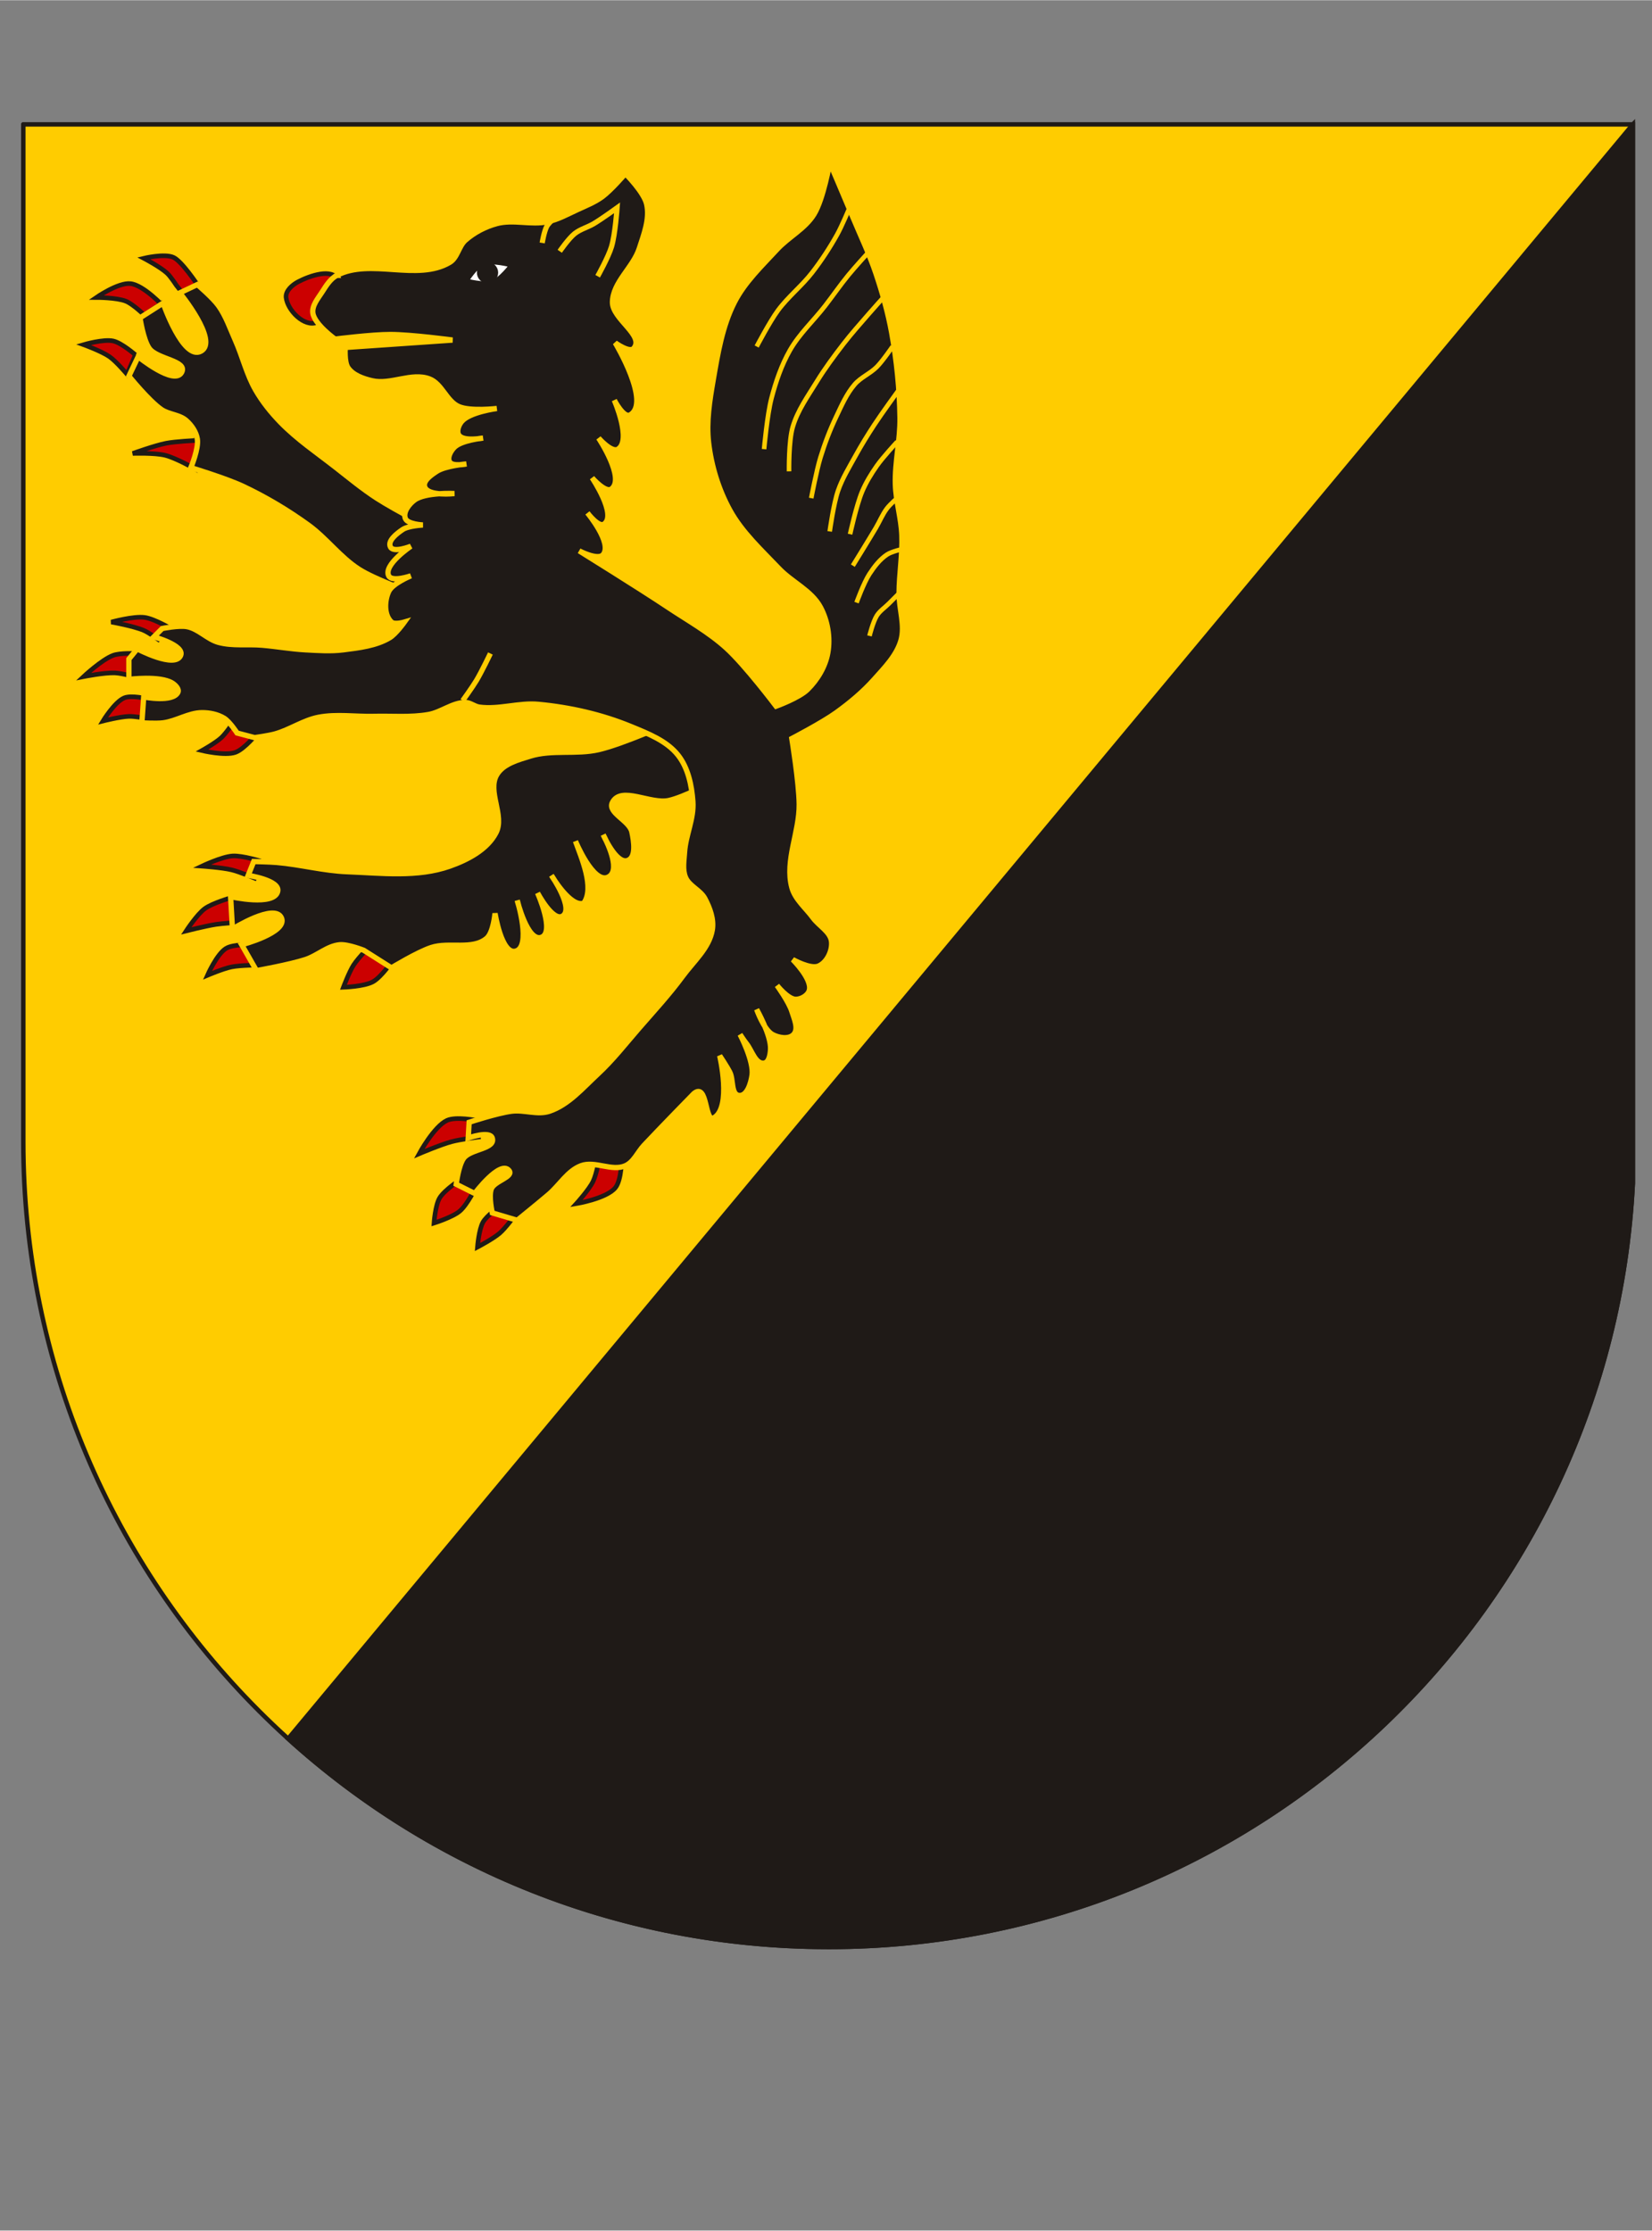 <?xml version="1.0" encoding="UTF-8"?>
<!DOCTYPE svg PUBLIC "-//W3C//DTD SVG 1.1//EN" "http://www.w3.org/Graphics/SVG/1.1/DTD/svg11.dtd">
<!-- Creator: CorelDRAW -->
<svg xmlns="http://www.w3.org/2000/svg" xml:space="preserve" width="2598px" height="3508px" shape-rendering="geometricPrecision" text-rendering="geometricPrecision" image-rendering="optimizeQuality" fill-rule="evenodd" clip-rule="evenodd"
viewBox="0 0 2598 3507.3"
 xmlns:xlink="http://www.w3.org/1999/xlink">
 <rect x="0" y="0" width="2598" height="3507.3" fill="#808080" stroke="none"/>
 <g id="Ebene_x0020_1">
  <path fill="#FFCC00" stroke="#1F1A17" stroke-width="6.999" d="M36.648 195.244l2531.26 0 0 1665.13c-34.021,668.829 -586.917,1200.7 -1264.12,1201.06l-2.739 -0.018c-698.495,-1.117 -1264.4,-567.677 -1264.4,-1266.43l0 -1599.74z"/>
  <g id="_96337408">
   <path id="_96339016" fill="#CC0000" stroke="#1F1A17" stroke-width="7.222" d="M497.887 506.771c-19.274,7.453 -45.588,-18.73 -47.98,-39.256 -1.202,-10.306 9.712,-19.908 18.9,-24.719 18.484,-9.678 54.092,-21.992 62.522,-2.907 5.261,11.912 -21.772,15.993 -27.626,27.626 -5.947,11.815 6.523,34.486 -5.816,39.256z"/>
   <path id="_96338944" fill="#CC0000" stroke="#1F1A17" stroke-width="7.222" d="M285.606 458.789l24.716 -11.631c0,0 -24.407,-36.842 -37.582,-42.798 -14.139,-6.392 -46.527,1.454 -46.527,1.454 0,0 25.747,13.54 36.35,23.265 5.857,5.372 14.539,18.901 14.539,18.901l8.504 10.81z"/>
   <path id="_96338872" fill="#CC0000" d="M256.525 474.783l-29.486 20.327c0,0 -17.845,-17.271 -29.08,-21.809 -14.492,-5.856 -46.527,-5.816 -46.527,-5.816 0,-0.002 34.565,-23.952 53.796,-21.81 21.111,2.35 52.343,36.35 52.343,36.35l-1.046 -7.241zm0 0l0 0z"/>
   <path id="_96338800" fill="#CC0000" stroke="#1F1A17" stroke-width="7.222" d="M256.525 474.783l-29.486 20.327c0,0 -17.845,-17.271 -29.08,-21.809 -14.492,-5.856 -46.527,-5.816 -46.527,-5.816 0,0 34.565,-23.952 53.796,-21.81 21.111,2.35 52.343,36.35 52.343,36.35m-1.046 -7.241l0 0z"/>
   <path id="_96338728" fill="#CC0000" d="M212.906 557.661c0,0 -21.501,-18.854 -34.896,-21.81 -15.263,-3.368 -46.527,5.816 -46.527,5.816 0,-0.002 28.448,10.331 40.712,18.902 10.674,7.46 27.625,27.626 27.625,27.626l13.086 -30.536 0 0.002z"/>
   <path id="_96338656" fill="#CC0000" stroke="#1F1A17" stroke-width="7.222" d="M212.906 557.661c0,0 -21.501,-18.854 -34.896,-21.81 -15.263,-3.368 -46.527,5.816 -46.527,5.816 0,0 28.448,10.331 40.712,18.902 10.674,7.46 27.625,27.626 27.625,27.626l13.086 -30.536 0 0.002z"/>
   <path id="_96338584" fill="#CC0000" stroke="#1F1A17" stroke-width="7.222" d="M313.23 675.433l-5.581 61.988c0,0 -30.924,-17.602 -47.981,-21.81 -16.496,-4.071 -50.889,-2.907 -50.889,-2.907 0,0 34.445,-12.459 52.344,-15.993 15.281,-3.02 46.527,-4.362 46.527,-4.362l5.581 -16.915z"/>
   <path id="_96338512" fill="#CC0000" d="M271.065 989.493c0,0 -27.918,-16.761 -43.619,-18.9 -17.454,-2.378 -52.343,7.27 -52.343,7.27 0,-0.001 34.792,6.183 50.889,13.086 8.403,3.603 23.264,14.539 23.264,14.539l21.81 -15.994 -0.001 0z"/>
   <path id="_96338440" fill="#CC0000" stroke="#1F1A17" stroke-width="7.222" d="M271.065 989.493c0,0 -27.918,-16.761 -43.619,-18.9 -17.454,-2.378 -52.343,7.27 -52.343,7.27 0,0 34.792,6.183 50.889,13.086 8.403,3.603 23.264,14.539 23.264,14.539l21.81 -15.994 -0.001 0z"/>
   <path id="_96338368" fill="#CC0000" stroke="#1F1A17" stroke-width="7.222" d="M212.906 1027.3c0,0 -23.943,-1.129 -34.896,2.909 -17.92,6.606 -46.527,33.441 -46.527,33.441 0,0 32.86,-6.548 49.435,-5.815 11.869,0.523 34.896,7.27 34.896,7.27l-2.909 -37.804z"/>
   <path id="_96338296" fill="#CC0000" stroke="#1F1A17" stroke-width="7.222" d="M231.808 1098.54c0,0 -25.15,-6.103 -36.35,-1.453 -15.205,6.313 -33.442,36.35 -33.442,36.35 0,0 26.933,-6.815 40.712,-7.27 8.773,-0.291 26.172,2.909 26.172,2.909l2.907 -30.536z"/>
   <path id="_96338224" fill="#CC0000" d="M368.483 1133.44c0,0 -12.26,18.648 -20.357,26.172 -8.96,8.327 -30.534,20.357 -30.534,20.357 0,-0.001 35.821,8.598 52.343,2.907 14.614,-5.034 34.896,-30.534 34.896,-30.534l-36.35 -18.902 0.001 -0.001z"/>
   <path id="_96338152" fill="#CC0000" stroke="#1F1A17" stroke-width="7.222" d="M368.483 1133.44c0,0 -12.26,18.648 -20.357,26.172 -8.96,8.327 -30.534,20.357 -30.534,20.357 0,0 35.821,8.598 52.343,2.907 14.614,-5.034 34.896,-30.534 34.896,-30.534l-36.35 -18.902 0.001 -0.001z"/>
   <path id="_96338080" fill="#CC0000" stroke="#1F1A17" stroke-width="7.222" d="M317.593 1361.71c0,0 31.162,-14.844 47.981,-15.992 15.743,-1.075 46.527,8.723 46.527,8.723l-11.631 26.171c0,0 -23.826,-10.086 -36.35,-13.085 -15.202,-3.64 -46.528,-5.816 -46.528,-5.816l0 -0.002z"/>
   <path id="_96338008" fill="#CC0000" stroke="#1F1A17" stroke-width="7.222" d="M364.122 1411.15c0,0 -29.912,8.435 -42.166,17.448 -12.198,8.971 -29.08,34.895 -29.08,34.895 0,0 30.836,-7.757 46.527,-10.177 10.582,-1.633 31.988,-2.907 31.988,-2.907l-7.27 -39.258z"/>
   <path id="_96337936" fill="#CC0000" stroke="#1F1A17" stroke-width="7.222" d="M396.108 1485.3c0,0 -29.057,-1.402 -40.712,5.815 -14.515,8.989 -29.08,42.166 -29.08,42.166 0,0 24.732,-10.451 37.804,-13.086 14.759,-2.974 45.073,-2.907 45.073,-2.907l-13.086 -31.987z"/>
   <path id="_96337864" fill="#CC0000" d="M585.126 1483.85c0,0 -21.075,21.027 -29.081,33.442 -6.933,10.752 -15.993,34.896 -15.993,34.896 0,-0.001 32.734,-1.06 46.528,-8.723 13.793,-7.664 31.987,-34.896 31.987,-34.896l-33.441 -24.719z"/>
   <path id="_96337792" fill="#CC0000" stroke="#1F1A17" stroke-width="7.222" d="M585.126 1483.85c0,0 -21.075,21.027 -29.081,33.442 -6.933,10.752 -15.993,34.896 -15.993,34.896 0,0 32.734,-1.06 46.528,-8.723 13.793,-7.664 31.987,-34.896 31.987,-34.896l-33.441 -24.719z"/>
   <path id="_96337720" fill="#CC0000" stroke="#1F1A17" stroke-width="7.222" d="M749.426 1761.56c0,0 -32.482,-6.576 -46.528,0.001 -20.568,9.631 -43.619,52.344 -43.619,52.344 0,0 33.416,-14.194 50.889,-18.902 13.771,-3.71 42.166,-7.27 42.166,-7.27l-2.907 -26.174z"/>
   <path id="_96337648" fill="#CC0000" stroke="#1F1A17" stroke-width="7.222" d="M726.162 1853.16c0,0 -27.011,17.24 -34.896,30.535 -6.837,11.528 -8.723,39.258 -8.723,39.258 0,0 29.353,-9.164 40.712,-18.902 11.94,-10.237 26.172,-39.257 26.172,-39.257l-23.265 -11.633 0 -0.001z"/>
   <path id="_96337576" fill="#CC0000" stroke="#1F1A17" stroke-width="7.222" d="M750.88 1960.76c0,0 2.106,-27.599 8.723,-39.257 5.923,-10.437 26.172,-24.719 26.172,-24.719l24.718 13.085c0,0 -15.09,20.765 -24.718,29.081 -10.381,8.967 -34.896,21.81 -34.896,21.81z"/>
   <path id="_96337504" fill="#CC0000" d="M906.458 1892.42c0,0 19.803,-21.823 26.17,-34.895 5.717,-11.732 10.178,-37.804 10.178,-37.804l34.896 -0.001c0,0 0.325,35.453 -10.178,47.983 -14.106,16.829 -61.067,24.719 -61.066,24.718z"/>
   <path id="_96337432" fill="#CC0000" stroke="#1F1A17" stroke-width="7.222" d="M906.458 1892.42c0,0 19.803,-21.823 26.17,-34.895 5.717,-11.732 10.178,-37.804 10.178,-37.804l34.896 -0.001c0,0 0.325,35.453 -10.178,47.983 -14.106,16.829 -61.066,24.718 -61.066,24.718z"/>
  </g>
  <g id="_101772120">
   <g>
    <path id="_96337336" fill="#1F1A17" stroke="#FFCC00" stroke-width="8.331" d="M686.905 835.37c0,0 -64.282,-32.768 -94.508,-52.341 -22.376,-14.489 -42.986,-31.55 -63.976,-47.981 -29.565,-23.143 -61.062,-44.331 -87.24,-71.245 -14.937,-15.358 -28.576,-32.318 -39.257,-50.889 -14.091,-24.499 -20.469,-52.709 -31.988,-78.515 -8.128,-18.211 -14.6,-37.556 -26.171,-53.796 -9.149,-12.842 -33.442,-33.442 -33.442,-33.442l-27.626 13.085c0,0 61.828,75.766 33.442,91.602 -28.028,15.632 -59.614,-75.608 -59.614,-75.608l-36.35 23.264c0,0 4.926,34.312 14.539,47.981 12.159,17.281 60.89,19.189 50.889,37.803 -11.464,21.338 -68.337,-24.718 -68.337,-24.718l-14.539 30.532c0,0 30.927,38.427 50.889,52.344 11.746,8.188 28.533,7.959 39.258,17.448 8.466,7.489 15.656,17.918 17.447,29.08 2.441,15.208 -10.177,45.073 -10.177,45.073 0,-0.002 55.33,16.84 81.422,29.08 36.197,16.979 70.831,37.646 103.233,61.068 28.675,20.724 50.143,50.761 79.97,69.792 24.144,15.403 78.515,34.896 78.515,34.896l43.619 -94.512 0.001 0z"/>
    <path id="_96337264" fill="#1F1A17" stroke="#FFCC00" stroke-width="8.331" d="M1053.31 1136.35c0,0 -73.104,33.18 -111.956,42.164 -35.098,8.116 -73.187,-0.492 -107.596,10.178 -19.063,5.91 -42.084,11.957 -52.343,29.08 -15.695,26.195 12.684,64.532 -1.454,91.601 -13.824,26.468 -44.538,42.413 -72.699,52.343 -50.81,17.917 -107.556,10.793 -161.392,8.723 -37.124,-1.427 -73.486,-11.37 -110.502,-14.539 -12.083,-1.034 -36.351,-1.454 -36.351,-1.454l-8.723 21.809c0,0 49.768,7.459 46.528,24.72 -4.593,24.46 -74.154,8.723 -74.154,8.723l2.909 50.889c0,0 66.61,-41.623 77.061,-17.447 9.974,23.073 -62.522,42.166 -62.522,42.166l23.264 40.709c0,0 52.023,-9.276 77.061,-17.446 18.573,-6.063 34.34,-21.494 53.796,-23.264 12.88,-1.171 37.804,8.723 37.804,8.723l43.619 27.625c0,0 40.293,-24.644 62.522,-31.987 27.992,-9.247 64.826,4.613 87.239,-14.539 10.486,-8.962 13.086,-39.257 13.086,-39.257 0,0 10.02,64.712 31.987,59.612 25.985,-6.031 2.909,-79.969 2.909,-79.969 0,0 15.927,65.646 37.803,58.159 22.088,-7.56 -5.816,-69.792 -5.816,-69.792 0.001,-0.001 24.008,45.595 39.258,36.35 18.902,-11.461 -17.448,-63.976 -17.448,-63.976 0.001,-0.001 29.981,51.493 50.889,43.619 17.47,-24.118 -4.144,-72.288 -13.086,-97.416 0,-0.001 27.698,67.058 50.89,56.705 20.478,-9.141 1.415,-50.329 -7.27,-66.884 0.001,0 20.08,46.083 37.803,40.712 14.565,-4.414 10.447,-30.19 7.27,-45.073 -3.873,-18.142 -39.078,-30.061 -30.534,-46.528 13.624,-26.258 59.809,3.477 88.692,-2.907 24.172,-5.345 68.338,-29.08 68.338,-29.08l-66.884 -93.055 0.001 0.001z"/>
    <path id="_96337192" fill="#1F1A17" stroke="#FFCC00" stroke-width="8.331" d="M529.875 432.618c52.813,-27.443 126.166,9.957 177.386,-20.355 12.266,-7.263 14.008,-25.489 24.718,-34.896 14.009,-12.305 31.425,-21.35 49.435,-26.172 25.769,-6.899 53.887,2.682 79.969,-2.907 16.37,-3.51 31.327,-11.892 46.528,-18.902 13.386,-6.174 27.363,-11.65 39.257,-20.357 13.83,-10.12 36.35,-36.35 36.35,-36.35 0,0 29.154,28.964 33.442,47.981 5.188,23.006 -4.339,47.363 -11.632,69.792 -9.718,29.888 -41.654,52.907 -42.164,84.331 -0.435,26.669 50.941,52.567 33.441,72.699 -6.638,7.637 -29.08,-8.723 -29.08,-8.723 0.001,0 56.962,94.604 23.264,113.411 -9.879,5.512 -24.718,-23.265 -24.718,-23.265 0,-0.001 27.593,63.301 5.816,77.061 -9.911,6.262 -30.534,-17.447 -30.534,-17.447 0,0 42.246,63.313 20.355,79.969 -9.327,7.098 -30.534,-17.448 -30.534,-17.448 0.001,0 39.301,58.18 18.902,72.7 -8.543,6.08 -26.172,-17.448 -26.172,-17.448 0,0 39.399,47.318 24.719,65.429 -8.028,9.905 -37.804,-5.815 -37.804,-5.815 0,-0.001 93.71,58.121 139.582,88.692 30.991,20.654 63.995,38.975 91.601,63.976 29.808,26.993 78.515,91.601 78.515,91.601 0,-0.001 36.146,-13.093 49.435,-26.172 15.769,-15.521 28.233,-36.354 31.987,-58.159 4.084,-23.714 -0.288,-50.023 -11.632,-71.245 -14.062,-26.312 -44.884,-39.435 -65.429,-61.068 -27.476,-28.933 -57.85,-56.627 -77.061,-91.6 -17.859,-32.514 -29.151,-69.296 -33.441,-106.141 -3.823,-32.826 1.667,-66.303 7.27,-98.87 7.155,-41.6 14.207,-84.561 33.441,-122.134 16.178,-31.601 42.815,-56.782 66.884,-82.877 18.129,-19.656 44.118,-32.495 58.159,-55.251 14.897,-24.139 24.719,-81.422 24.719,-81.422 0,0 24.401,57.118 36.35,85.785 12.292,29.492 26.168,58.408 36.35,88.692 10.227,30.419 19.016,61.472 24.718,93.055 7.958,44.09 12.454,88.97 13.086,133.766 0.494,34.974 -8.271,69.722 -7.27,104.688 0.77,26.857 9.117,53.118 10.177,79.969 1.209,30.544 -4.234,61.033 -4.361,91.601 -0.103,24.736 9.805,50.398 2.907,74.153 -6.897,23.756 -25.72,42.59 -42.166,61.068 -17.58,19.754 -38.156,36.886 -59.612,52.343 -21.852,15.743 -69.792,40.712 -69.792,40.712 0.001,-0.001 11.225,68.607 11.632,103.234 0.517,43.787 -22.891,88.539 -11.632,130.858 5.014,18.84 21.922,32.253 33.442,47.981 9.394,12.823 27.795,21.957 29.08,37.803 1.157,14.264 -7.264,32.02 -20.357,37.803 -12.795,5.652 -40.712,-10.177 -40.712,-10.177 0,0 30.534,30.291 26.172,47.981 -2.091,8.482 -13.076,14.781 -21.81,14.539 -12.11,-0.338 -29.08,-21.811 -29.08,-21.811 0.001,-0.001 18.652,25.778 23.264,40.712 3.586,11.615 11.152,27.418 2.909,36.35 -7.563,8.191 -23.683,5.388 -33.442,0 -13.538,-7.474 -24.719,-39.257 -24.719,-39.257 0,0 22.924,40.477 21.81,62.522 -0.405,8.012 -2.245,20.615 -10.177,21.81 -13.571,2.042 -19.069,-19.803 -27.626,-30.535 -3.688,-4.626 -10.177,-14.539 -10.177,-14.539 0.001,0 21.999,41.955 18.9,63.976 -1.761,12.515 -7.772,33.163 -20.357,31.988 -12.992,-1.215 -8.693,-24.682 -14.539,-36.35 -4.58,-9.143 -15.993,-26.172 -15.993,-26.172 0,0 19.075,80.383 -8.723,97.417 -15.497,9.497 -9.631,-56.434 -31.987,-37.804 0.001,-0.001 -52.745,53.9 -78.516,81.424 -9.849,10.517 -15.901,26.157 -29.08,31.987 -21.274,9.411 -48.038,-8.249 -69.79,0 -21.188,8.034 -33.66,30.356 -50.89,45.074 -16.229,13.864 -49.434,40.711 -49.434,40.711l-39.258 -11.632c0,0 -5.905,-26.004 -1.454,-37.803 4.718,-12.509 36.266,-18.876 27.626,-29.08 -13.987,-16.517 -53.797,36.35 -53.797,36.35l-29.08 -14.54c0,0 3.478,-29.19 11.632,-40.709 10.643,-15.039 50.668,-14.435 45.073,-31.988 -3.826,-12.005 -37.803,0 -37.803,0l1.454 -24.719c0,0 44.029,-14.516 66.883,-17.447 19.709,-2.528 40.8,6.399 59.614,0 30.103,-10.24 52.273,-36.559 75.606,-58.159 23.925,-22.148 44.042,-48.093 65.429,-72.699 23.245,-26.745 47.355,-52.872 68.338,-81.424 17.038,-23.185 41.686,-44.338 46.528,-72.699 2.85,-16.687 -3.732,-34.464 -11.632,-49.435 -7.044,-13.351 -24.816,-19.471 -30.534,-33.441 -4.96,-12.12 -2.273,-26.189 -1.455,-39.258 1.691,-26.959 15.077,-53.032 13.086,-79.969 -1.874,-25.375 -7.52,-52.711 -23.264,-72.699 -17.897,-22.724 -47.409,-34.054 -74.153,-45.074 -46.083,-18.99 -95.778,-30.199 -145.399,-34.896 -30.914,-2.926 -62.295,8.617 -93.055,4.362 -7.591,-1.05 -14.146,-7.24 -21.81,-7.27 -20.384,-0.077 -38.082,15.372 -58.159,18.902 -28.179,4.953 -57.182,2.185 -85.785,2.907 -29.074,0.735 -58.685,-4.073 -87.239,1.454 -23.949,4.636 -44.847,19.601 -68.338,26.172 -10.436,2.919 -31.987,5.816 -31.987,5.816l-27.626 -7.271c0,0 -11.563,-17.89 -20.357,-23.263 -10.231,-6.253 -22.906,-8.792 -34.896,-8.725 -21.041,0.118 -40.197,13.308 -61.068,15.994 -11.055,1.422 -33.441,0 -33.441,0l2.907 -40.713c0,0 45.959,9.041 53.797,-7.269 2.448,-5.096 -3.928,-11.549 -8.725,-14.539 -19.398,-12.1 -68.337,-5.816 -68.337,-5.816l0 -31.988 13.086 -15.994c0,0 59.884,31.602 68.337,10.179 6.267,-15.882 -42.166,-29.08 -42.166,-29.08l13.086 -13.086c0,0 26.384,-5.449 39.258,-2.909 18.075,3.568 31.648,19.916 49.435,24.719 22.036,5.948 45.594,2.427 68.337,4.361 22.826,1.943 45.462,6.057 68.338,7.27 19.843,1.051 39.902,2.521 59.612,0 24.836,-3.175 51.159,-6.135 72.699,-18.9 9.734,-5.77 23.265,-24.719 23.265,-24.719 0,-0.001 -15.346,4.576 -20.357,0 -11.859,-10.83 -11.085,-33.396 -4.362,-47.98 5.967,-12.946 34.896,-24.719 34.896,-24.719 0,-0.001 -29.693,10.404 -34.896,0 -8.669,-17.342 34.896,-46.527 34.896,-46.527 0,-0.001 -26.795,10.778 -31.987,1.454 -5.429,-9.751 9.674,-21.352 18.9,-27.626 9.042,-6.148 31.988,-7.27 31.988,-7.27 0,0 -24.013,-1.053 -27.626,-10.178 -3.99,-10.077 5.81,-22.658 14.539,-29.08 17.009,-12.513 62.522,-10.177 62.522,-10.177 0,-0.001 -41.064,4.728 -46.528,-10.177 -3.569,-9.741 10.234,-19.021 18.902,-24.719 13.36,-8.781 46.527,-11.632 46.527,-11.632 0,-0.002 -21.371,4.441 -26.171,-2.907 -4.444,-6.802 1.551,-17.493 7.27,-23.264 11.111,-11.216 45.073,-14.539 45.073,-14.539 0,0 -30.338,5.893 -37.803,-4.362 -4.363,-5.994 -0.457,-16.176 4.361,-21.81 12.758,-14.917 55.251,-20.357 55.251,-20.357 0,-0.001 -41.296,4.857 -59.612,-2.907 -19.574,-8.298 -26.635,-36.122 -46.528,-43.619 -28.133,-10.605 -60.881,9.786 -90.147,2.907 -13.931,-3.275 -29.649,-8.593 -37.803,-20.357 -6.13,-8.845 -4.361,-31.987 -4.361,-31.987l168.661 -11.632c0,0 -64.815,-8.624 -97.416,-8.723 -29.18,-0.092 -87.24,7.27 -87.24,7.27 0,-0.001 -32.238,-23.037 -34.896,-40.712 -1.807,-12.019 7.998,-23.198 14.539,-33.442 6.282,-9.837 12.907,-20.79 23.265,-26.171l0.006 -0.001z"/>
   </g>
   <path id="_96336736" fill="none" stroke="#FFCC00" stroke-width="7.222" d="M1189.98 544.573c0,0 20.452,-39.016 33.442,-56.701 15.847,-21.574 37.424,-38.44 53.797,-59.614 14.556,-18.824 27.672,-38.831 39.257,-59.612 7.284,-13.07 18.902,-40.712 18.902,-40.712"/>
   <path id="_96336664" fill="none" stroke="#FFCC00" stroke-width="7.222" d="M1201.62 705.966c0,0 4.817,-53.907 11.632,-79.968 6.832,-26.125 15.699,-52.154 29.08,-75.608 14.701,-25.774 37.083,-46.332 55.251,-69.79 12.285,-15.867 23.655,-32.443 36.35,-47.981 10.213,-12.501 31.987,-36.35 31.987,-36.35"/>
   <path id="_96336592" fill="none" stroke="#FFCC00" stroke-width="7.222" d="M1240.87 740.862c0,0 -0.759,-47.391 5.815,-69.79 7.572,-25.799 23.712,-48.349 37.804,-71.245 12.76,-20.729 27.276,-40.359 42.166,-59.612 12.412,-16.053 25.972,-31.188 39.257,-46.528 7.642,-8.825 23.264,-26.171 23.264,-26.171"/>
   <path id="_96336520" fill="none" stroke="#FFCC00" stroke-width="7.222" d="M1275.77 783.028c0,0 8.158,-43.057 14.538,-63.975 6.672,-21.869 14.899,-43.33 24.719,-63.976 8.392,-17.644 16.343,-36.076 29.08,-50.889 9.674,-11.249 24.467,-17.074 34.896,-27.626 9.473,-9.584 24.718,-31.988 24.718,-31.988"/>
   <path id="_96336448" fill="none" stroke="#FFCC00" stroke-width="7.222" d="M1304.85 835.37c0,0 5.977,-43.4 13.085,-63.975 6.725,-19.463 17.677,-37.222 27.626,-55.25 9.036,-16.378 18.851,-32.325 29.08,-47.981 11.989,-18.35 37.804,-53.797 37.804,-53.797"/>
   <path id="_96336376" fill="none" stroke="#FFCC00" stroke-width="7.222" d="M1336.84 839.734c0,0 9.937,-45.518 18.901,-66.882 6.047,-14.414 14.301,-27.907 23.264,-40.712 9.466,-13.524 31.987,-37.803 31.987,-37.803"/>
   <path id="_96336304" fill="none" stroke="#FFCC00" stroke-width="7.222" d="M1341.2 889.169c0,0 24.516,-39.571 36.35,-59.611 5.96,-10.097 10.333,-21.219 17.447,-30.535 4.992,-6.539 17.448,-17.447 17.448,-17.447"/>
   <path id="_96336232" fill="none" stroke="#FFCC00" stroke-width="7.222" d="M1347.01 947.328c0,0 11.324,-31.281 20.357,-45.072 7.521,-11.483 16.201,-22.927 27.626,-30.535 7.273,-4.843 24.719,-8.723 24.719,-8.723"/>
   <path id="_96336160" fill="none" stroke="#FFCC00" stroke-width="7.222" d="M1367.37 999.673c0,0 5.536,-22.417 11.631,-31.987 4.786,-7.518 12.6,-12.601 18.902,-18.902 4.846,-4.846 14.539,-14.539 14.539,-14.539"/>
  </g>
  <path fill="#1F1A17" stroke="#1F1A17" stroke-width="6.999" d="M2567.9 195.244l0 1665.13c-34.021,668.829 -586.917,1200.7 -1264.12,1201.06l-2.739 -0.018c-326.291,-0.522 -623.626,-124.457 -847.881,-327.591l2114.74 -2538.58z"/>
  <path fill="none" stroke="#FFCC00" stroke-width="8.181" d="M727.617 1101.45c0,0 15.198,-20.904 21.81,-31.987 8.106,-13.589 21.81,-42.166 21.81,-42.166"/>
  <path fill="white" d="M733.432 441.342c0,0 14.365,-22.99 26.172,-27.625 14.015,-5.503 45.073,2.909 45.073,2.909 0,-0.001 -17.558,23.151 -30.534,27.625 -12.861,4.434 -40.712,-2.907 -40.712,-2.909z"/>
  <path fill="none" stroke="#1F1A17" stroke-width="7.222" d="M733.432 441.342c0,0 14.365,-22.99 26.172,-27.625 14.015,-5.503 45.073,2.909 45.073,2.909 0,0 -17.558,23.151 -30.534,27.625 -12.861,4.434 -40.712,-2.909 -40.712,-2.909z"/>
  <path fill="none" stroke="#FFCC00" stroke-width="8.181" d="M852.66 381.729c0,0 3.009,-18.181 7.269,-26.171 2.103,-3.943 8.723,-10.177 8.723,-10.177"/>
  <path fill="none" stroke="#FFCC00" stroke-width="8.181" d="M880.285 394.815c0,0 13.878,-20.086 23.264,-27.625 8.958,-7.196 20.678,-10.088 30.535,-15.994 12.567,-7.533 36.35,-24.718 36.35,-24.718 0,0 -2.842,41.365 -8.725,61.067 -4.897,16.412 -21.81,46.528 -21.81,46.528"/>
  <path fill="#1F1A17" stroke="#1F1A17" stroke-width="10.549" d="M778.149 428.418c0,6.314 -5.12,11.436 -11.436,11.436 -6.317,-0.001 -11.437,-5.12 -11.437,-11.436 0,-6.318 5.12,-11.437 11.437,-11.437 6.316,-0.001 11.436,5.12 11.436,11.437z"/>
 </g>
</svg>
